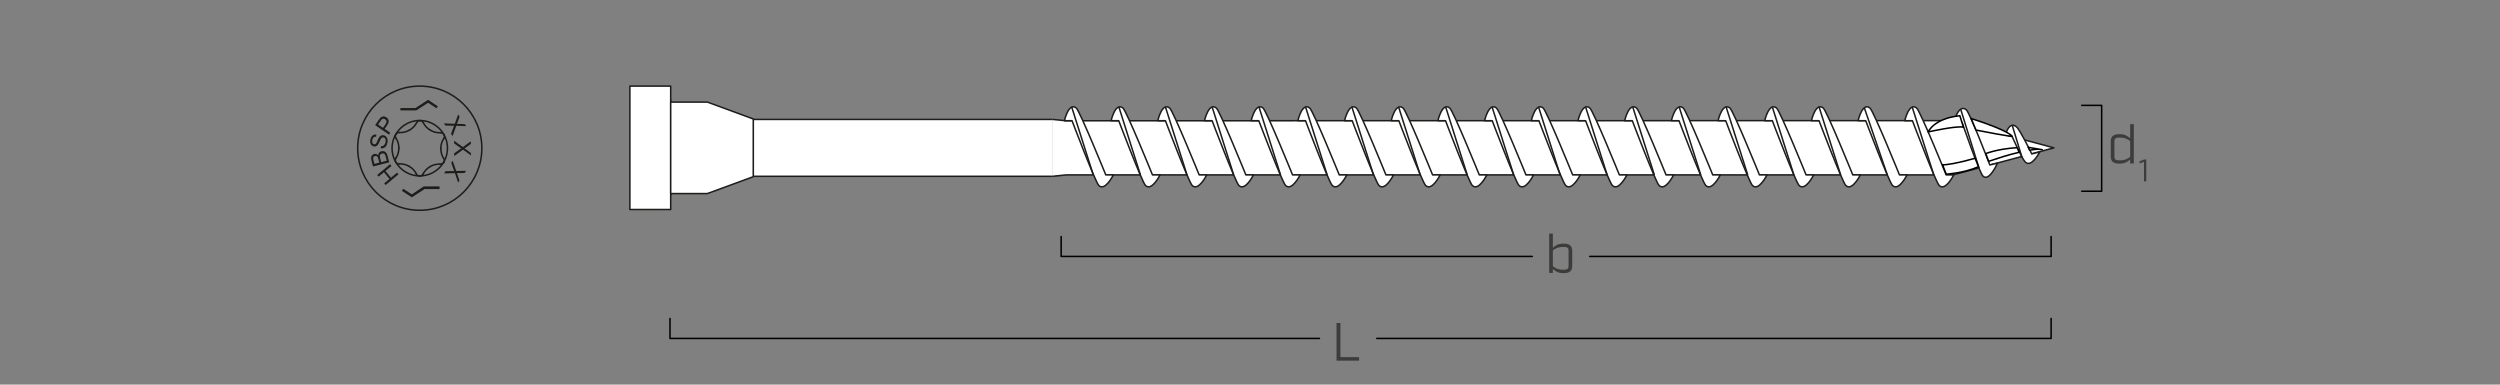 <?xml version="1.0" encoding="UTF-8"?><svg xmlns="http://www.w3.org/2000/svg" viewBox="0 0 650 100"><rect x="0" y="0" width="650" height="100" fill="#808080" stroke="none"/><g id="uuid-9bd87c03-9321-4664-8e8b-09f989261627"><path d="m125.28,38.53c0,8.91-7.23,16.14-16.14,16.14s-16.14-7.23-16.14-16.14,7.23-16.14,16.14-16.14,16.14,7.23,16.14,16.14" style="fill:none; stroke:#1d1d1b; stroke-linecap:round; stroke-linejoin:round; stroke-width:.4px;"/><path d="m115.4,34.96c1.97,3.46.76,7.86-2.69,9.83-3.46,1.97-7.86.76-9.83-2.69-1.97-3.46-.76-7.86,2.69-9.83,3.46-1.97,7.86-.76,9.83,2.69" style="fill:none; stroke:#1d1d1b; stroke-linecap:round; stroke-linejoin:round; stroke-width:.4px;"/><path d="m110,45.23c-.15.34-.5.56-.87.55" style="fill:none; stroke:#1d1d1b; stroke-linecap:round; stroke-linejoin:round; stroke-width:.4px;"/><path d="m109.11,45.77c-.38.01-.72-.21-.87-.56" style="fill:none; stroke:#1d1d1b; stroke-linecap:round; stroke-linejoin:round; stroke-width:.4px;"/><path d="m108.32,31.91c-.41.81-1.06,1.48-1.86,1.92" style="fill:none; stroke:#1d1d1b; stroke-linecap:round; stroke-linejoin:round; stroke-width:.4px;"/><path d="m108.32,31.91c.15-.34.5-.56.87-.55" style="fill:none; stroke:#1d1d1b; stroke-linecap:round; stroke-linejoin:round; stroke-width:.4px;"/><path d="m102.97,35.96c.5.76.75,1.66.73,2.57" style="fill:none; stroke:#1d1d1b; stroke-linecap:round; stroke-linejoin:round; stroke-width:.4px;"/><path d="m102.97,35.96c-.22-.3-.24-.71-.04-1.03" style="fill:none; stroke:#1d1d1b; stroke-linecap:round; stroke-linejoin:round; stroke-width:.4px;"/><path d="m103.8,42.61c.91-.05,1.82.18,2.6.65" style="fill:none; stroke:#1d1d1b; stroke-linecap:round; stroke-linejoin:round; stroke-width:.4px;"/><path d="m103.8,42.61c-.37.04-.73-.15-.91-.48" style="fill:none; stroke:#1d1d1b; stroke-linecap:round; stroke-linejoin:round; stroke-width:.4px;"/><path d="m110,45.23c.41-.81,1.06-1.48,1.86-1.92" style="fill:none; stroke:#1d1d1b; stroke-linecap:round; stroke-linejoin:round; stroke-width:.4px;"/><path d="m115.35,41.17c-.5-.76-.75-1.66-.73-2.57" style="fill:none; stroke:#1d1d1b; stroke-linecap:round; stroke-linejoin:round; stroke-width:.4px;"/><path d="m115.35,41.17c.22.3.24.71.04,1.03" style="fill:none; stroke:#1d1d1b; stroke-linecap:round; stroke-linejoin:round; stroke-width:.4px;"/><path d="m114.51,34.51c-.91.05-1.82-.18-2.6-.65" style="fill:none; stroke:#1d1d1b; stroke-linecap:round; stroke-linejoin:round; stroke-width:.4px;"/><path d="m114.51,34.51c.37-.04.73.15.91.48" style="fill:none; stroke:#1d1d1b; stroke-linecap:round; stroke-linejoin:round; stroke-width:.4px;"/><path d="m106.46,33.83c-.79.46-1.69.68-2.6.62" style="fill:none; stroke:#1d1d1b; stroke-linecap:round; stroke-linejoin:round; stroke-width:.4px;"/><path d="m102.94,34.92c.18-.33.54-.52.92-.47" style="fill:none; stroke:#1d1d1b; stroke-linecap:round; stroke-linejoin:round; stroke-width:.4px;"/><path d="m103.7,38.53c0,.91-.26,1.81-.76,2.57" style="fill:none; stroke:#1d1d1b; stroke-linecap:round; stroke-linejoin:round; stroke-width:.4px;"/><path d="m102.89,42.12c-.2-.32-.18-.73.05-1.03" style="fill:none; stroke:#1d1d1b; stroke-linecap:round; stroke-linejoin:round; stroke-width:.4px;"/><path d="m106.41,43.27c.8.45,1.44,1.13,1.84,1.94" style="fill:none; stroke:#1d1d1b; stroke-linecap:round; stroke-linejoin:round; stroke-width:.4px;"/><path d="m111.86,43.3c.79-.46,1.69-.68,2.6-.62" style="fill:none; stroke:#1d1d1b; stroke-linecap:round; stroke-linejoin:round; stroke-width:.4px;"/><path d="m115.38,42.21c-.18.33-.54.52-.92.47" style="fill:none; stroke:#1d1d1b; stroke-linecap:round; stroke-linejoin:round; stroke-width:.4px;"/><path d="m114.61,38.6c0-.91.26-1.81.76-2.57" style="fill:none; stroke:#1d1d1b; stroke-linecap:round; stroke-linejoin:round; stroke-width:.4px;"/><path d="m115.42,35c.2.32.18.73-.05,1.03" style="fill:none; stroke:#1d1d1b; stroke-linecap:round; stroke-linejoin:round; stroke-width:.4px;"/><path d="m111.91,33.86c-.79-.45-1.44-1.13-1.84-1.94" style="fill:none; stroke:#1d1d1b; stroke-linecap:round; stroke-linejoin:round; stroke-width:.4px;"/><path d="m109.2,31.36c.38-.01.72.21.87.56" style="fill:none; stroke:#1d1d1b; stroke-linecap:round; stroke-linejoin:round; stroke-width:.4px;"/><path d="m103.61,45.32l-3.35,2.79-.37-.44,1.38-1.15-1.45-1.74-1.38,1.15-.37-.44,3.35-2.79.37.44-1.58,1.32,1.45,1.74,1.58-1.32.37.44Z" style="fill:#1d1d1b; stroke-width:0px;"/><path d="m101.2,42.21l-4.22,1.08-.41-1.58c-.08-.32-.11-.59-.07-.81.04-.22.13-.4.28-.56.15-.16.32-.26.51-.31.18-.05.36-.04.55.02.18.06.35.17.5.34,0-.27.09-.5.23-.69.15-.18.34-.31.59-.37.2-.05.39-.06.58-.02s.35.11.47.21c.12.1.23.24.33.41.09.17.18.39.25.66l.41,1.61Zm-2.59.07l-.23-.91c-.06-.25-.13-.42-.19-.52-.08-.13-.18-.22-.29-.27-.12-.05-.25-.05-.4-.01-.14.04-.25.1-.34.2s-.14.21-.15.34c0,.14.03.35.11.66l.22.84,1.28-.33Zm1.95-.5l-.27-1.05c-.05-.18-.09-.31-.12-.38-.06-.12-.12-.22-.2-.29-.08-.07-.17-.12-.29-.15-.12-.03-.24-.03-.38,0-.16.04-.28.12-.38.23-.1.11-.15.24-.16.4s.02.37.09.64l.25.98,1.45-.37Z" style="fill:#1d1d1b; stroke-width:0px;"/><path d="m98.99,38.56l.05-.54c.22.01.41-.02.56-.09.15-.07.29-.19.41-.38s.2-.39.24-.64c.04-.22.04-.41,0-.59-.04-.18-.1-.32-.2-.42-.1-.1-.21-.16-.35-.18-.13-.02-.26,0-.37.06-.11.06-.22.18-.32.34-.06.11-.18.35-.34.73-.16.38-.3.64-.41.78-.14.19-.3.32-.48.39s-.36.09-.56.06c-.22-.04-.41-.13-.58-.29-.17-.16-.28-.36-.34-.61s-.06-.52-.01-.81c.05-.32.15-.59.3-.82s.33-.39.55-.48c.22-.1.46-.13.71-.09l-.05.55c-.28-.02-.5.05-.67.19-.17.14-.28.38-.34.71-.06.34-.04.61.06.78s.24.28.42.31c.15.03.29,0,.41-.1.12-.09.27-.36.45-.8s.33-.75.44-.9c.16-.23.34-.39.53-.48s.41-.11.64-.07c.23.04.43.14.61.31s.3.38.38.65c.07.26.08.55.03.86-.07.39-.18.71-.34.95s-.36.42-.62.53-.52.14-.81.1Z" style="fill:#1d1d1b; stroke-width:0px;"/><path d="m101.14,35l-3.6-2.46.93-1.36c.16-.24.3-.41.41-.52.15-.16.31-.27.47-.33.16-.06.35-.08.54-.05.2.03.39.1.57.23.31.21.5.48.58.82s-.05.76-.4,1.27l-.63.92,1.46,1-.33.48Zm-1.56-1.76l.64-.93c.21-.31.3-.57.28-.77s-.14-.38-.35-.52c-.15-.1-.31-.15-.46-.15s-.3.05-.42.16c-.08.07-.19.21-.33.42l-.63.92,1.29.88Z" style="fill:#1d1d1b; stroke-width:0px;"/><path d="m115.41,32.08l2.83.1.87-2.41.39.57-.47,1.29c-.1.27-.18.47-.24.59.19,0,.39,0,.6,0l1.45.06.36.52-2.56-.09-.96,2.67-.41-.59.66-1.79c.04-.1.08-.21.13-.32-.19.01-.31.02-.39.01l-1.87-.04-.39-.57Z" style="fill:#1d1d1b; stroke-width:0px;"/><path d="m118.05,36.57l2.29,1.67,2.08-1.51v.69s-1.11.8-1.11.8c-.23.17-.41.29-.53.36.16.1.33.21.5.34l1.16.87v.63s-2.06-1.51-2.06-1.51l-2.29,1.67v-.71s1.54-1.11,1.54-1.11c.09-.06.19-.13.29-.19-.16-.1-.27-.16-.33-.21l-1.53-1.08v-.69Z" style="fill:#1d1d1b; stroke-width:0px;"/><path d="m117.7,41.79l.92,2.67,2.56-.05-.39.57-1.37.02c-.28,0-.5,0-.64-.01.08.17.15.36.22.57l.46,1.38-.35.52-.83-2.43-2.83.06.4-.59,1.9-.03c.11,0,.22,0,.35,0-.08-.17-.13-.29-.15-.36l-.63-1.76.39-.57Z" style="fill:#1d1d1b; stroke-width:0px;"/><polyline points="273.73 31.05 254.07 31.05 195.85 31.05 195.85 45.83 254.07 45.83 273.73 45.83" style="fill:#fff; stroke:#1d1d1b; stroke-linejoin:round; stroke-width:.4px;"/><polyline points="273.73 31.05 277.14 31.4 507.71 31.36 534.01 38.44 507.74 45.48 277.14 45.48 273.73 45.83" style="fill:#fff; stroke:#1d1d1b; stroke-linejoin:round; stroke-width:.4px;"/><line x1="174.38" y1="50.82" x2="174.38" y2="25.93" style="fill:#fff; stroke:#1d1d1b; stroke-linejoin:round; stroke-width:.4px;"/><polygon points="174.38 50.82 174.38 54.47 163.77 54.47 163.77 22.39 174.38 22.39 174.38 25.93 174.38 50.82" style="fill:#fff; stroke:#1d1d1b; stroke-linejoin:round; stroke-width:.4px;"/><polygon points="174.38 50.33 183.9 50.33 195.85 45.94 195.85 30.93 183.9 26.54 174.38 26.54 174.38 50.33" style="fill:#fff; stroke:#1d1d1b; stroke-linejoin:round; stroke-width:.4px;"/><path d="m521.44,35.03s.86-3.63,2.83-2.06c.92.73,3.99,7.06,3.99,7.06l2.08-.53s-2.19,4.31-3.81,2.58c-.92-.98-3.39-6.63-3.39-6.63l-1.71-.43Z" style="fill:#fff; stroke:#1d1d1b; stroke-linejoin:round; stroke-width:.4px;"/><path d="m337.45,31.38s1.1-4.88,3.07-3.3c.92.73,7.68,17.39,7.68,17.39h1.97s-2.19,4.44-3.81,2.72c-.92-.98-6.93-16.8-6.93-16.8h-1.98Z" style="fill:#fff; stroke:#1d1d1b; stroke-linejoin:round; stroke-width:.4px;"/><line x1="345.06" y1="45.49" x2="339.43" y2="27.76" style="fill:none; stroke:#1d1d1b; stroke-linejoin:round; stroke-width:.4px;"/><path d="m325.31,31.38s1.1-4.88,3.07-3.3c.92.73,7.68,17.39,7.68,17.39h1.97s-2.19,4.44-3.81,2.72c-.92-.98-6.93-16.8-6.93-16.8h-1.98Z" style="fill:#fff; stroke:#1d1d1b; stroke-linejoin:round; stroke-width:.4px;"/><line x1="332.94" y1="45.49" x2="327.32" y2="27.76" style="fill:none; stroke:#1d1d1b; stroke-linejoin:round; stroke-width:.4px;"/><path d="m301.03,31.38s1.1-4.88,3.07-3.3c.92.73,7.68,17.39,7.68,17.39h1.97s-2.19,4.44-3.81,2.72c-.92-.98-6.93-16.8-6.93-16.8h-1.98Z" style="fill:#fff; stroke:#1d1d1b; stroke-linejoin:round; stroke-width:.4px;"/><line x1="308.62" y1="45.49" x2="303" y2="27.76" style="fill:none; stroke:#1d1d1b; stroke-linejoin:round; stroke-width:.4px;"/><path d="m313.17,31.38s1.1-4.88,3.07-3.3c.92.73,7.68,17.39,7.68,17.39h1.97s-2.19,4.44-3.81,2.72c-.92-.98-6.93-16.8-6.93-16.8h-1.98Z" style="fill:#fff; stroke:#1d1d1b; stroke-linejoin:round; stroke-width:.4px;"/><line x1="320.76" y1="45.49" x2="315.14" y2="27.76" style="fill:none; stroke:#1d1d1b; stroke-linejoin:round; stroke-width:.4px;"/><path d="m288.89,31.38s1.1-4.88,3.07-3.3c.92.73,7.68,17.39,7.68,17.39h1.97s-2.19,4.44-3.81,2.72c-.92-.98-6.93-16.8-6.93-16.8h-1.98Z" style="fill:#fff; stroke:#1d1d1b; stroke-linejoin:round; stroke-width:.4px;"/><line x1="296.51" y1="45.49" x2="290.89" y2="27.76" style="fill:none; stroke:#1d1d1b; stroke-linejoin:round; stroke-width:.4px;"/><path d="m276.75,31.38s1.1-4.88,3.07-3.3c.92.73,7.68,17.39,7.68,17.39h1.97s-2.19,4.44-3.81,2.72c-.92-.98-6.93-16.8-6.93-16.8h-1.98Z" style="fill:#fff; stroke:#1d1d1b; stroke-linejoin:round; stroke-width:.4px;"/><line x1="284.25" y1="45.49" x2="278.62" y2="27.76" style="fill:none; stroke:#1d1d1b; stroke-linejoin:round; stroke-width:.4px;"/><path d="m349.59,31.38s1.1-4.88,3.07-3.3c.92.73,7.68,17.39,7.68,17.39h1.97s-2.19,4.44-3.81,2.72c-.92-.98-6.93-16.8-6.93-16.8h-1.98Z" style="fill:#fff; stroke:#1d1d1b; stroke-linejoin:round; stroke-width:.4px;"/><line x1="357.11" y1="45.49" x2="351.48" y2="27.76" style="fill:none; stroke:#1d1d1b; stroke-linejoin:round; stroke-width:.4px;"/><path d="m361.72,31.38s1.1-4.88,3.07-3.3c.92.73,7.68,17.39,7.68,17.39h1.97s-2.19,4.44-3.81,2.72c-.92-.98-6.93-16.8-6.93-16.8h-1.98Z" style="fill:#fff; stroke:#1d1d1b; stroke-linejoin:round; stroke-width:.4px;"/><line x1="369.25" y1="45.49" x2="363.62" y2="27.76" style="fill:none; stroke:#1d1d1b; stroke-linejoin:round; stroke-width:.4px;"/><path d="m373.86,31.38s1.1-4.88,3.07-3.3c.92.73,7.68,17.39,7.68,17.39h1.97s-2.19,4.44-3.81,2.72c-.92-.98-6.93-16.8-6.93-16.8h-1.98Z" style="fill:#fff; stroke:#1d1d1b; stroke-linejoin:round; stroke-width:.4px;"/><line x1="381.48" y1="45.49" x2="375.86" y2="27.76" style="fill:none; stroke:#1d1d1b; stroke-linejoin:round; stroke-width:.4px;"/><path d="m386,31.38s1.1-4.88,3.07-3.3c.92.73,7.68,17.39,7.68,17.39h1.97s-2.19,4.44-3.81,2.72c-.92-.98-6.93-16.8-6.93-16.8h-1.98Z" style="fill:#fff; stroke:#1d1d1b; stroke-linejoin:round; stroke-width:.4px;"/><line x1="393.56" y1="45.49" x2="387.93" y2="27.76" style="fill:none; stroke:#1d1d1b; stroke-linejoin:round; stroke-width:.4px;"/><path d="m398.14,31.38s1.1-4.88,3.07-3.3c.92.73,7.68,17.39,7.68,17.39h1.97s-2.19,4.44-3.81,2.72c-.92-.98-6.93-16.8-6.93-16.8h-1.98Z" style="fill:#fff; stroke:#1d1d1b; stroke-linejoin:round; stroke-width:.4px;"/><line x1="405.63" y1="45.49" x2="400.01" y2="27.76" style="fill:none; stroke:#1d1d1b; stroke-linejoin:round; stroke-width:.4px;"/><path d="m410.28,31.38s1.1-4.88,3.07-3.3c.92.73,7.68,17.39,7.68,17.39h1.97s-2.19,4.44-3.81,2.72c-.92-.98-6.93-16.8-6.93-16.8h-1.98Z" style="fill:#fff; stroke:#1d1d1b; stroke-linejoin:round; stroke-width:.4px;"/><line x1="417.86" y1="45.49" x2="412.24" y2="27.76" style="fill:none; stroke:#1d1d1b; stroke-linejoin:round; stroke-width:.4px;"/><path d="m422.42,31.38s1.1-4.88,3.07-3.3c.92.73,7.68,17.39,7.68,17.39h1.97s-2.19,4.44-3.81,2.72c-.92-.98-6.93-16.8-6.93-16.8h-1.98Z" style="fill:#fff; stroke:#1d1d1b; stroke-linejoin:round; stroke-width:.4px;"/><line x1="430.13" y1="45.49" x2="424.5" y2="27.76" style="fill:none; stroke:#1d1d1b; stroke-linejoin:round; stroke-width:.4px;"/><path d="m434.56,31.38s1.1-4.88,3.07-3.3c.92.73,7.68,17.39,7.68,17.39h1.97s-2.19,4.44-3.81,2.72c-.92-.98-6.93-16.8-6.93-16.8h-1.98Z" style="fill:#fff; stroke:#1d1d1b; stroke-linejoin:round; stroke-width:.4px;"/><line x1="442.2" y1="45.49" x2="436.57" y2="27.76" style="fill:none; stroke:#1d1d1b; stroke-linejoin:round; stroke-width:.4px;"/><path d="m446.7,31.38s1.1-4.88,3.07-3.3c.92.73,7.68,17.39,7.68,17.39h1.97s-2.19,4.44-3.81,2.72c-.92-.98-6.93-16.8-6.93-16.8h-1.98Z" style="fill:#fff; stroke:#1d1d1b; stroke-linejoin:round; stroke-width:.4px;"/><line x1="454.41" y1="45.49" x2="448.78" y2="27.76" style="fill:none; stroke:#1d1d1b; stroke-linejoin:round; stroke-width:.4px;"/><path d="m458.83,31.38s1.1-4.88,3.07-3.3c.92.73,7.68,17.39,7.68,17.39h1.97s-2.19,4.44-3.81,2.72c-.92-.98-6.93-16.8-6.93-16.8h-1.98Z" style="fill:#fff; stroke:#1d1d1b; stroke-linejoin:round; stroke-width:.4px;"/><line x1="466.41" y1="45.49" x2="460.79" y2="27.76" style="fill:none; stroke:#1d1d1b; stroke-linejoin:round; stroke-width:.4px;"/><path d="m470.97,31.38s1.1-4.88,3.07-3.3c.92.73,7.68,17.39,7.68,17.39h1.97s-2.19,4.44-3.81,2.72c-.92-.98-6.93-16.8-6.93-16.8h-1.98Z" style="fill:#fff; stroke:#1d1d1b; stroke-linejoin:round; stroke-width:.4px;"/><line x1="478.57" y1="45.49" x2="472.94" y2="27.76" style="fill:none; stroke:#1d1d1b; stroke-linejoin:round; stroke-width:.4px;"/><path d="m483.11,31.38s1.1-4.88,3.07-3.3c.92.73,7.68,17.39,7.68,17.39h1.97s-2.19,4.44-3.81,2.72c-.92-.98-6.93-16.8-6.93-16.8h-1.98Z" style="fill:#fff; stroke:#1d1d1b; stroke-linejoin:round; stroke-width:.4px;"/><line x1="490.7" y1="45.49" x2="484.73" y2="28.04" style="fill:none; stroke:#1d1d1b; stroke-linejoin:round; stroke-width:.4px;"/><path d="m495.25,31.38s1.1-4.88,3.07-3.3c.92.73,7.68,17.39,7.68,17.39h1.97s-2.19,4.44-3.81,2.72c-.92-.98-6.93-16.8-6.93-16.8h-1.98Z" style="fill:#fff; stroke:#1d1d1b; stroke-linejoin:round; stroke-width:.4px;"/><line x1="502.78" y1="45.49" x2="497.15" y2="27.76" style="fill:none; stroke:#1d1d1b; stroke-linejoin:round; stroke-width:.4px;"/><path d="m508.16,31.36s1.1-4.4,3.07-2.82c.92.73,6.13,14.35,6.13,14.35l1.98-.46s-2.2,5.03-3.81,3.31c-.92-.98-5.39-13.89-5.39-13.89l-1.98-.48Z" style="fill:#fff; stroke:#1d1d1b; stroke-linejoin:round; stroke-width:.4px;"/><line x1="514.55" y1="43.75" x2="509.78" y2="28.4" style="fill:none; stroke:#1d1d1b; stroke-linejoin:round; stroke-width:.4px;"/><line x1="525.72" y1="40.93" x2="523.14" y2="32.46" style="fill:none; stroke:#1d1d1b; stroke-linejoin:round; stroke-width:.4px;"/><path d="m512.49,30.81c10.23,3.27,10.66,4.65,10.66,4.65,0,0-.99,0-9.39-1.64l-1.26-3.01Z" style="fill:#fff; stroke:#000; stroke-linecap:round; stroke-linejoin:round; stroke-width:.4px;"/><path d="m510.5,33.07c-1.73-.44-9.17,1.23-9.17,1.23,0,0,1.43-3.5,8.23-4.21l.93,2.97Z" style="fill:#fff; stroke:#000; stroke-linecap:round; stroke-linejoin:round; stroke-width:.4px;"/><path d="m514.39,43.35c-3.69,1.65-8.37,1.94-8.37,1.94l-.96-2.46c.75.11,3.86-.36,8.47-1.68l.87,2.2Z" style="fill:#fff; stroke:#000; stroke-linecap:round; stroke-linejoin:round; stroke-width:.4px;"/><path d="m527.7,39.04c1.26-.21,2.25-.3,2.76-.21,2.25.4-3.12-.53-3.12-.53l.36.74Z" style="fill:#fff; stroke:#000; stroke-linecap:round; stroke-linejoin:round; stroke-width:.4px;"/><path d="m525,39.59c-2.77.63-5.46,1.52-7.95,2.35l-.75-2.02c2.87-1,5.87-1.39,8.14-1.53l.55,1.2Z" style="fill:#fff; stroke:#000; stroke-linecap:round; stroke-linejoin:round; stroke-width:.4px;"/></g><g id="uuid-d1be0399-3764-405b-853e-d720230c18b8"><polyline points="357.97 87.99 533.29 87.99 533.29 82.81" style="fill:none; stroke:#000; stroke-linecap:round; stroke-linejoin:round; stroke-width:.4px;"/><polyline points="174.2 82.81 174.2 87.99 343.05 87.99" style="fill:none; stroke:#000; stroke-linecap:round; stroke-linejoin:round; stroke-width:.4px;"/><polyline points="541.25 27.39 546.43 27.39 546.43 49.72 541.25 49.72" style="fill:none; stroke:#000; stroke-linecap:round; stroke-linejoin:round; stroke-width:.4px;"/><path d="m548.8,40.66v-3.87c0-1.29.62-1.91,2.27-1.91,1.44,0,2.03.46,2.77,1.09v-3.7h.95v10.23h-.95v-1.04c-.74.63-1.33,1.09-2.77,1.09-1.65,0-2.27-.62-2.27-1.9Zm5.04.13v-4.12c-.83-.59-1.44-.91-2.76-.91-1.05,0-1.33.28-1.33.98v3.98c0,.7.28.98,1.33.98,1.32,0,1.93-.32,2.76-.91Z" style="fill:#3c3c3b; stroke-width:0px;"/><path d="m557.44,42.06l-1.15.42v-.55l1.23-.47h.51v5.71h-.59v-5.11Z" style="fill:#3c3c3b; stroke-width:0px;"/><path d="m347.5,83.98h1.01v8.88h4.85v.92h-5.86v-9.81Z" style="fill:#3c3c3b; stroke-width:0px;"/><polyline points="413.34 66.68 533.29 66.68 533.29 61.5" style="fill:none; stroke:#000; stroke-linecap:round; stroke-linejoin:round; stroke-width:.4px;"/><polyline points="275.9 61.5 275.9 66.68 398.38 66.68" style="fill:none; stroke:#000; stroke-linecap:round; stroke-linejoin:round; stroke-width:.4px;"/><path d="m403.74,69.92v1.04h-.95v-10.23h.95v3.7c.74-.63,1.33-1.09,2.77-1.09,1.65,0,2.27.62,2.27,1.91v3.87c0,1.29-.62,1.9-2.27,1.9-1.44,0-2.03-.46-2.77-1.09Zm4.09-.76v-3.98c0-.7-.28-.98-1.33-.98-1.32,0-1.93.32-2.76.91v4.12c.83.59,1.44.91,2.76.91,1.05,0,1.33-.28,1.33-.98Z" style="fill:#3c3c3b; stroke-width:0px;"/><polyline points="114.28 49.16 114.28 48.47 110.15 48.47 107.08 50.54 104.86 49.08 104.48 49.62 107.08 51.3 110.38 49.16 114.28 49.16" style="fill:#1d1d1b; stroke-width:0px;"/><polyline points="104.1 28.1 104.1 28.71 108.23 28.71 111.3 26.72 113.52 28.17 113.82 27.64 111.3 25.95 108 28.1 104.1 28.1" style="fill:#1d1d1b; stroke-width:0px;"/></g></svg>